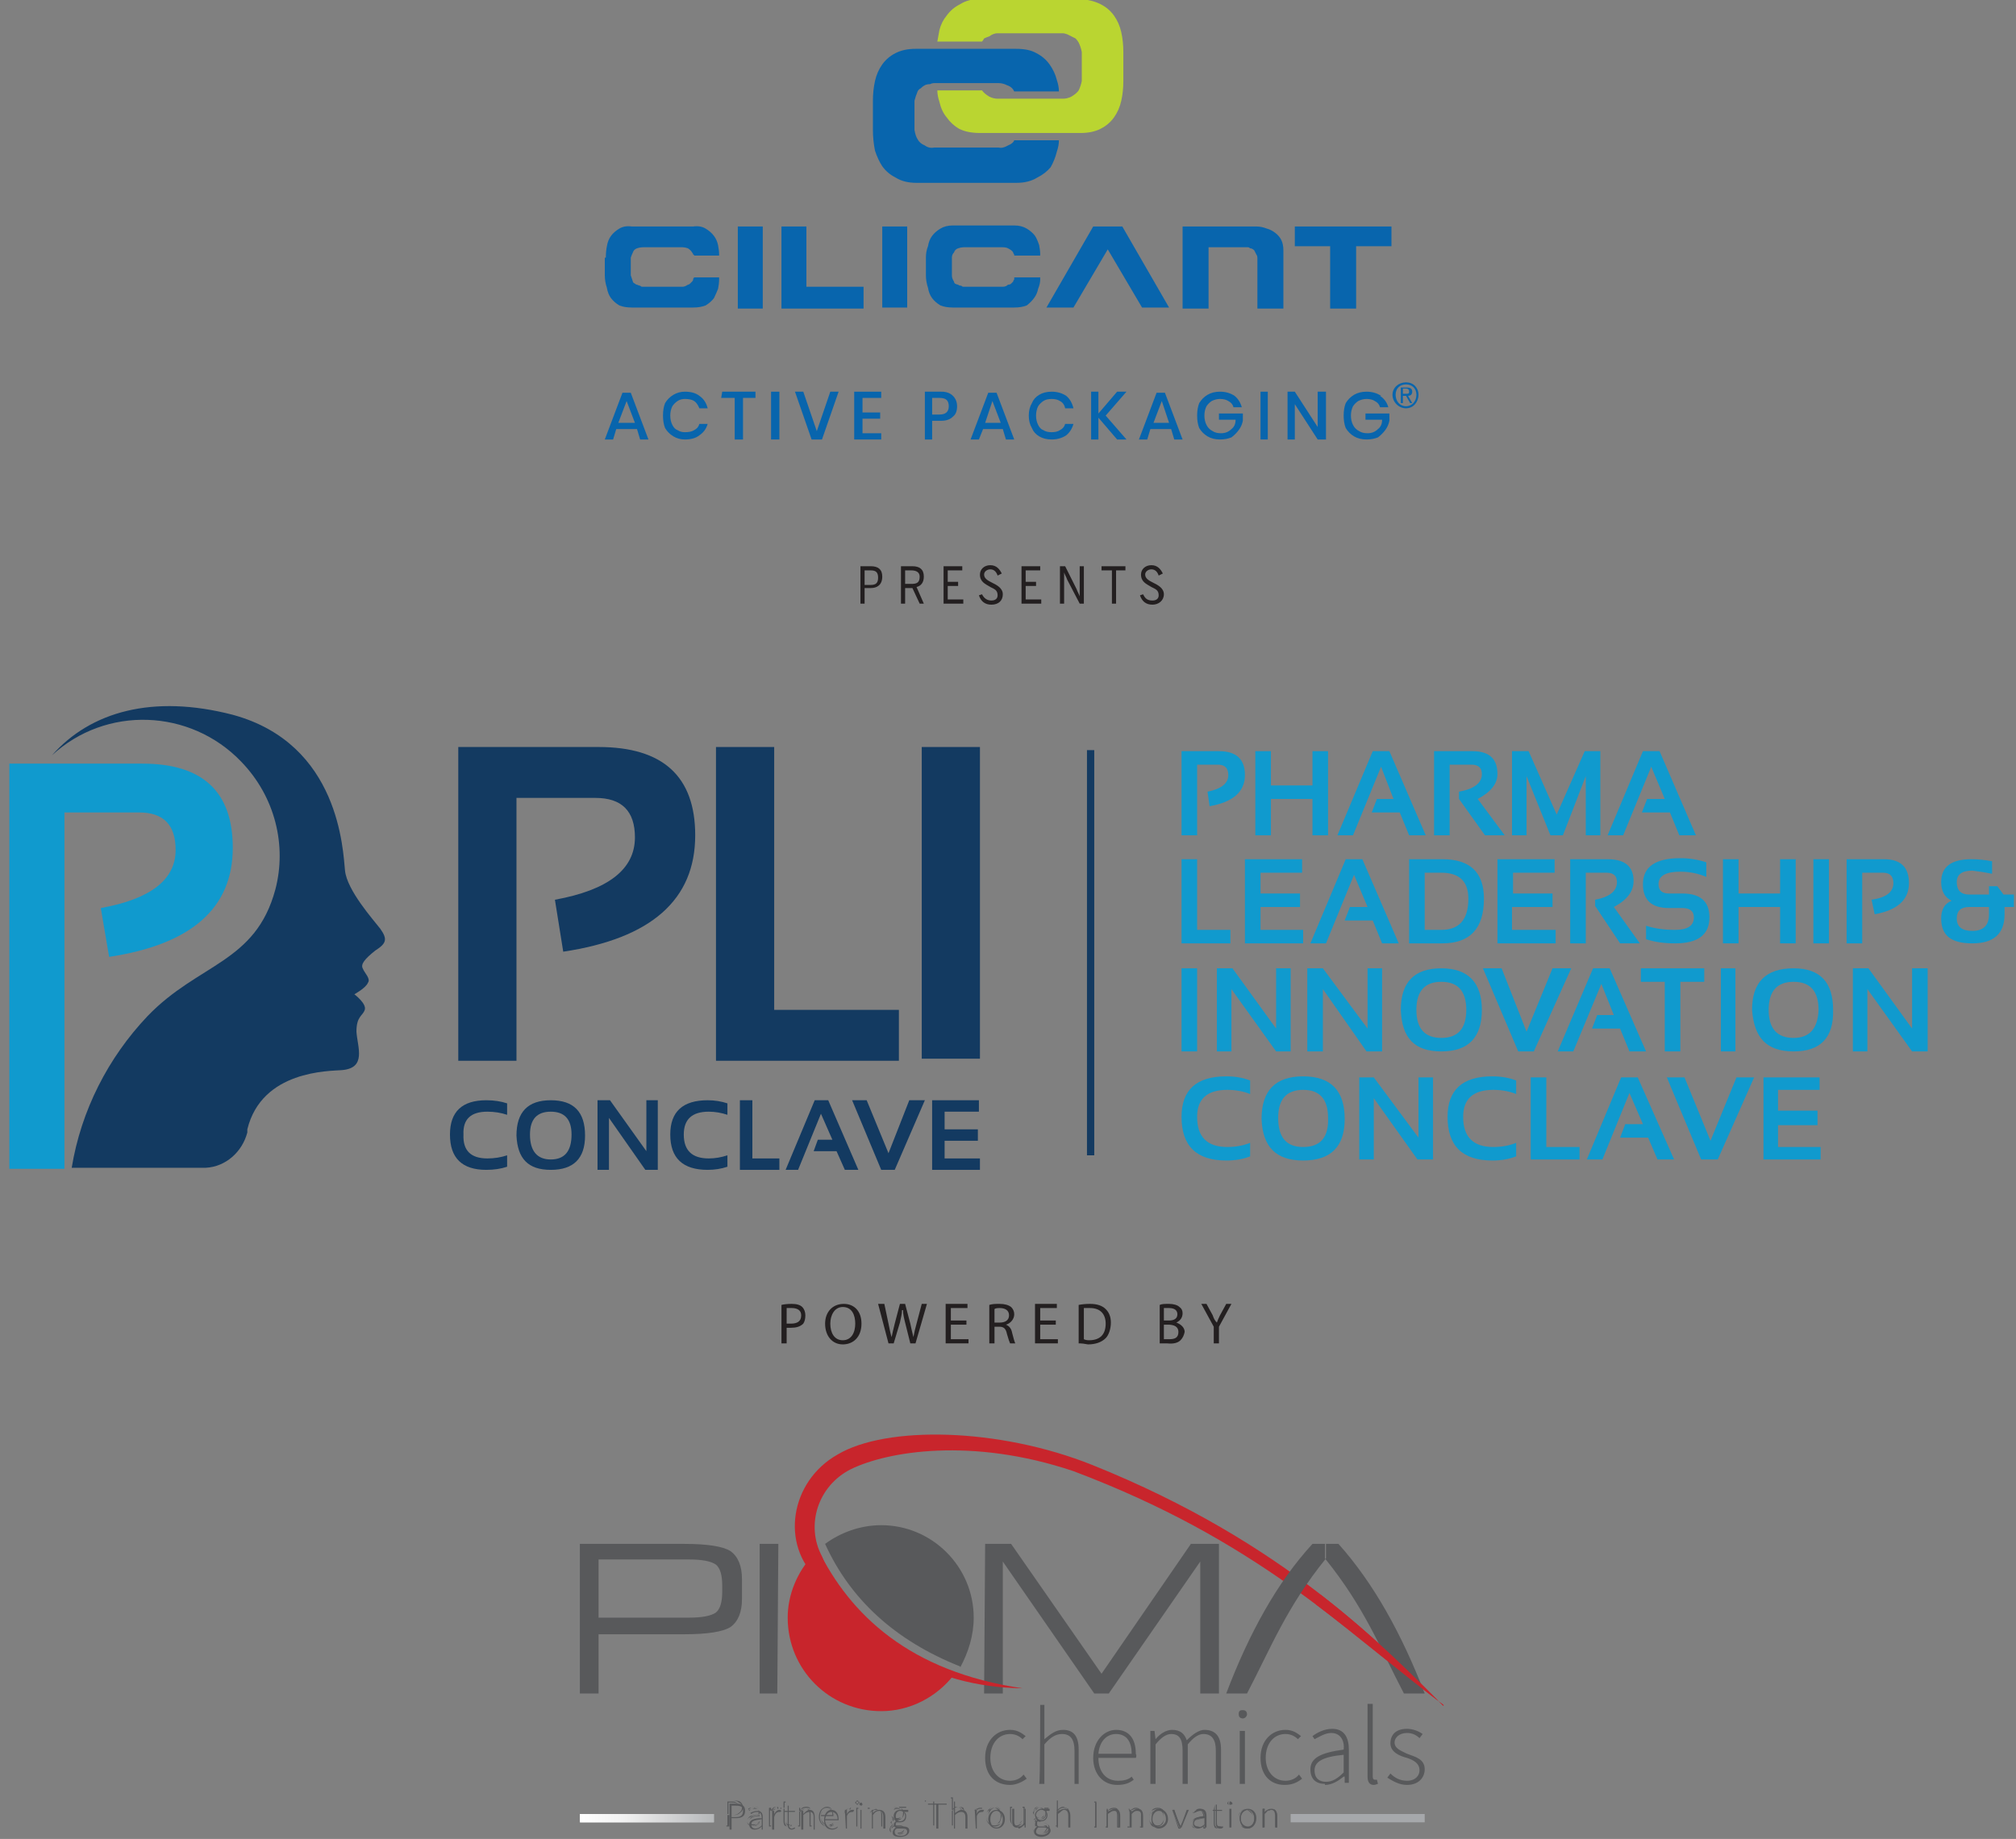 <svg version="1.2" xmlns="http://www.w3.org/2000/svg" viewBox="0 0 194 177" width="194" height="177">
	<rect x="0" y="0" width="194" height="177" fill="#808080" stroke="none"/>
	<title>Pharma Leadership &amp; Innovation Conclave  reverse logo (2)</title>
	<defs>
		<linearGradient id="g1" x2="1" gradientUnits="userSpaceOnUse" gradientTransform="matrix(12.89,0,0,.85,55.82,175.01)">
			<stop offset="0" stop-color="#ffffff"/>
			<stop offset=".32" stop-color="#f2f2f2"/>
			<stop offset="1" stop-color="#b5b7b9"/>
		</linearGradient>
		<clipPath clipPathUnits="userSpaceOnUse" id="cp1">
			<path d="m55.82 174.58h12.89v0.85h-12.89z"/>
		</clipPath>
		<linearGradient id="g2" x2="1" gradientUnits="userSpaceOnUse" gradientTransform="matrix(12.89,0,0,.85,55.82,175.01)">
			<stop offset="0" stop-color="#ffffff"/>
			<stop offset=".32" stop-color="#f2f2f2"/>
			<stop offset="1" stop-color="#b5b7b9"/>
		</linearGradient>
	</defs>
	<style>
		.s0 { fill: #109ace } 
		.s1 { fill: #133a61 } 
		.s2 { fill: #231f20 } 
		.s3 { fill: #0865ad } 
		.s4 { fill: #bad531 } 
		.s5 { fill: #58595b } 
		.s6 { fill: #c8252c } 
		.s7 { fill: url(#g1) } 
		.s8 { fill: url(#g2) } 
		.s9 { fill: #a6a8ab } 
	</style>
	<g>
		<g id="Layer_1">
			<g>
				<g>
					<path fill-rule="evenodd" class="s0" d="m120.8 80.4v-8.1h1.5v3.3h4v-3.3h1.5v8.1h-1.5v-3.5h-4v3.5h-1.5z"/>
					<path fill-rule="evenodd" class="s0" d="m130.2 80.4h-1.5l3.4-8.1h1.6l3.5 8.1h-1.6l-0.9-2.2h-2.7l0.5-1.3h1.6l-1.2-3.1-2.7 6.6z"/>
					<g>
						<path class="s0" d="m138 80.4v-8.1h3.7q2.4 0 2.4 2.2 0 1.4-1.9 2.4l2.6 3.5h-1.9l-2.5-3.5v-0.7q2.2-0.4 2.2-1.7 0-0.9-1-0.9h-2.1v6.8z"/>
						<path class="s0" d="m113.7 80.4v-8.1h3.6q2.5 0 2.5 2.3 0 2.4-3.4 3l-0.2-1.4q2-0.4 2-1.6 0-1-1-1h-2v6.8c0 0-1.5 0-1.5 0z"/>
						<path fill-rule="evenodd" class="s0" d="m145.5 80.4v-8.1h1.6l2.7 6.1 2.7-6.1h1.5v8.1h-1.4v-5.7l-2.2 5.7h-1.2l-2.3-5.7v5.7h-1.4z"/>
						<path fill-rule="evenodd" class="s0" d="m156.2 80.4h-1.5l3.4-8.1h1.6l3.5 8.1h-1.6l-0.9-2.2h-2.7l0.5-1.3h1.7l-1.3-3.1-2.7 6.6z"/>
						<path class="s0" d="m120.3 111.3q-1 0.4-2.3 0.4-4.3 0-4.3-4.2 0-3.9 4.3-3.9 1.3 0 2.3 0.4v1.3q-1-0.4-2.2-0.4-2.9 0-2.9 2.6 0 2.9 2.9 2.9 1.2 0 2.2-0.4c0 0 0 1.3 0 1.3z"/>
						<path class="s0" d="m121.4 107.7q0-4.1 4-4.1c2.7 0 4 1.4 4 4.1q0 4-4 4c-2.6 0-3.9-1.3-4-4zm4 2.7q2.5 0 2.4-2.8c0-1.8-0.8-2.7-2.4-2.7-1.6 0-2.4 0.9-2.4 2.7 0 1.9 0.8 2.8 2.4 2.8z"/>
						<path fill-rule="evenodd" class="s0" d="m130.8 111.6v-7.9h1.4l4.3 5.8v-5.8h1.4v7.9h-1.5l-4.2-5.9v5.9h-1.4z"/>
						<path class="s0" d="m145.9 111.3q-1 0.4-2.3 0.4-4.3 0-4.3-4.2 0-3.9 4.3-3.9 1.3 0 2.3 0.4v1.3q-1-0.4-2.2-0.4-2.9 0-2.9 2.6 0 2.9 2.9 2.9 1.2 0 2.2-0.4c0 0 0 1.3 0 1.3z"/>
						<path fill-rule="evenodd" class="s0" d="m148.8 103.7v6.7h3.2v1.2h-4.7v-7.9h1.5z"/>
						<path fill-rule="evenodd" class="s0" d="m154.2 111.6h-1.5l3.3-7.9h1.6l3.5 7.9h-1.6l-0.9-2.1h-2.7l0.5-1.3h1.7l-1.3-3-2.6 6.4z"/>
						<path fill-rule="evenodd" class="s0" d="m168.8 103.7l-3.5 7.9h-1.6l-3.3-7.9h1.7l2.5 6.1 2.5-6.1h1.7z"/>
						<path fill-rule="evenodd" class="s0" d="m175.1 103.7v1.2h-4v2h3.8v1.4h-3.8v2.1h4.1v1.2h-5.5v-7.9h5.4z"/>
						<path class="s0" d="m186.8 84.9q0-2.2 2.9-2.2 1 0 2 0.2v1.2q-1-0.2-1.9-0.3-1.5 0-1.5 1.1 0 1.2 1.2 1.2h1.9v-0.8h0.8l0.6 0.8h1v1.2h-0.9v0.7q0 2.8-3.1 2.8c-2.1 0-3-0.8-3-2.4q0-1.3 1-1.7-1-0.5-1-1.8m2.7 2.4q-1.2 0-1.2 1.1c0 0.8 0.5 1.2 1.5 1.2q1.6 0 1.6-1.6v-0.7h-1.9z"/>
						<path fill-rule="evenodd" class="s0" d="m115.2 82.7v6.8h3.2v1.3h-4.7v-8.1h1.5z"/>
						<path fill-rule="evenodd" class="s0" d="m125.3 82.7v1.3h-4v2h3.8v1.3h-3.8v2.2h4.1v1.3h-5.6v-8.1h5.5z"/>
						<path fill-rule="evenodd" class="s0" d="m127.6 90.8h-1.5l3.4-8.1h1.6l3.5 8.1h-1.6l-0.9-2.2h-2.7l0.5-1.3h1.7l-1.3-3.1-2.7 6.6z"/>
						<path class="s0" d="m135.6 90.8v-8.1h3.2q4 0 4 3.8 0 4.3-4 4.3zm3.1-1.3q2.6 0 2.6-3 0-2.5-2.6-2.5h-1.6v5.5z"/>
						<path fill-rule="evenodd" class="s0" d="m149.6 82.7v1.3h-4v2h3.8v1.3h-3.9v2.2h4.2v1.3h-5.6v-8.1h5.5z"/>
						<path class="s0" d="m151.1 90.8v-8.1h3.6q2.5 0 2.5 2.1 0 1.5-1.9 2.5l2.5 3.5h-1.9l-2.4-3.6v-0.6q2.1-0.4 2.1-1.7 0-0.9-1-0.9h-2v6.8h-1.6z"/>
						<path class="s0" d="m158.4 90.4v-1.3q1.2 0.4 2.8 0.4 1.8 0 1.8-1.2 0-0.9-1.1-0.9h-1.3q-2.5 0-2.5-2.3 0-2.5 3.6-2.5 1.3 0 2.5 0.4v1.4q-1.2-0.5-2.5-0.5-2.1 0-2.1 1.2 0 0.9 1 0.9h1.3q2.6 0 2.6 2.3 0 2.5-3.3 2.5-1.6 0-2.8-0.4z"/>
						<path fill-rule="evenodd" class="s0" d="m165.8 90.8v-8.1h1.5v3.3h4v-3.3h1.5v8.1h-1.5v-3.5h-4v3.5h-1.5z"/>
						<path fill-rule="evenodd" class="s0" d="m174.5 82.7h1.5v8.1h-1.5z"/>
						<path class="s0" d="m177.7 90.8v-8.1h3.6q2.4 0 2.4 2.3 0 2.4-3.3 3l-0.3-1.4q2.1-0.3 2.1-1.6 0-1-1-1h-2v6.8z"/>
						<path fill-rule="evenodd" class="s0" d="m117.1 101.2v-8h1.5l4.2 5.8v-5.8h1.4v8h-1.4l-4.3-6v6h-1.4z"/>
						<path fill-rule="evenodd" class="s0" d="m165.6 93.2h1.4v8h-1.4z"/>
						<path fill-rule="evenodd" class="s0" d="m113.7 93.2h1.5v8h-1.5z"/>
						<path fill-rule="evenodd" class="s0" d="m164 93.2v1.3h-2.3v6.7h-1.5v-6.7h-2.3v-1.3h6.1z"/>
						<path fill-rule="evenodd" class="s0" d="m151.4 101.2h-1.5l3.4-8h1.6l3.5 8h-1.6l-0.9-2.2h-2.7l0.5-1.3h1.6l-1.2-3-2.7 6.5z"/>
						<path fill-rule="evenodd" class="s0" d="m151.2 93.2l-3.6 8h-1.5l-3.4-8h1.8l2.4 6.1 2.5-6.1h1.8z"/>
						<path fill-rule="evenodd" class="s0" d="m125.8 101.2v-8h1.5l4.3 5.8v-5.8h1.4v8h-1.5l-4.2-6v6h-1.5z"/>
						<path class="s0" d="m134.8 97.2q0-4 3.9-4c2.6 0 3.9 1.4 3.9 4q0 4-3.9 4c-2.6 0-3.8-1.3-3.9-4zm3.9 2.7q2.4 0 2.4-2.7c0-1.8-0.8-2.7-2.4-2.7-1.6 0-2.4 0.9-2.4 2.7 0 1.8 0.8 2.7 2.4 2.7z"/>
						<path fill-rule="evenodd" class="s0" d="m178.3 101.2v-8h1.5l4.2 5.8v-5.8h1.5v8h-1.5l-4.3-6v6h-1.4z"/>
						<path class="s0" d="m168.6 97.2q0-4 4-4c2.6 0 3.8 1.4 3.8 4q0.1 4-3.8 4c-2.6 0-3.8-1.3-4-4zm4 2.7q2.3 0 2.4-2.7c0-1.8-0.8-2.7-2.4-2.7-1.6 0-2.4 0.9-2.4 2.7 0 1.8 0.8 2.7 2.4 2.7z"/>
					</g>
				</g>
				<path fill-rule="evenodd" class="s1" d="m26.5 85.6c-1.9 7.1-7.4 7.1-12.3 12.2-3.8 4-6.4 9.1-7.3 14.6h12.9c1.9-0.1 3.5-1.5 4-3.4q0-0.1 0-0.3c1.4-5.7 7.9-5.6 9.1-5.7 2.4-0.2 1.5-2.2 1.4-3.7 0-1.5 0.6-1.5 0.8-2.1 0.2-0.6-1-1.5-1-1.5 0 0 1.1-0.6 1.3-1.1 0.3-0.4-0.3-0.9-0.5-1.4-0.2-0.4 0.2-0.9 1.2-1.7 1.1-0.7 1.2-1.1 0.5-2.1-0.7-0.9-3.2-3.7-3.4-5.6-0.2-1.9-0.5-12.2-10.8-15-7.7-2-13.7-0.3-17.4 3.9 5.2-4.8 13.3-4.5 18.2 0.6 3.3 3.4 4.4 8.1 3.3 12.3z"/>
				<path class="s0" d="m0.9 112.4v-38.9h12.8q8.7 0 8.7 8.1 0 8.7-11.9 10.5l-0.8-4.7q7.2-1.3 7.2-5.6 0-3.6-3.5-3.6h-7.2v34.3h-5.3z"/>
				<path class="s1" d="m44.1 102.1v-30.2h13.5q9.3 0 9.3 8.5 0 9.3-12.7 11.2l-0.8-5q7.7-1.4 7.7-6 0-3.8-3.8-3.8h-7.6v25.3h-5.6z"/>
				<path fill-rule="evenodd" class="s1" d="m74.5 71.9v25.3h12v4.9h-17.6v-30.2h5.6z"/>
				<path fill-rule="evenodd" class="s1" d="m88.7 71.9h5.6v30h-5.6z"/>
				<path fill-rule="evenodd" class="s1" d="m104.6 72.2h0.7v39h-0.7z"/>
				<path class="s1" d="m48.8 112.3q-0.9 0.3-2 0.3-3.5 0-3.5-3.4 0-3.3 3.5-3.3 1.1 0 2 0.3v1.1q-0.9-0.3-1.9-0.3-2.4 0-2.3 2.2-0.1 2.3 2.3 2.3 1 0 1.9-0.3c0 0 0 1.1 0 1.1z"/>
				<path class="s1" d="m49.7 109.3q0-3.4 3.3-3.4c2.2 0 3.3 1.1 3.3 3.4q0 3.3-3.3 3.3c-2.2 0-3.2-1.1-3.3-3.3zm3.3 2.3q2 0 2-2.4c0-1.5-0.7-2.2-2-2.2-1.3 0-2 0.7-2 2.2 0 1.6 0.7 2.4 2 2.4z"/>
				<path fill-rule="evenodd" class="s1" d="m57.5 112.6v-6.7h1.2l3.5 4.9v-4.9h1.1v6.7h-1.2l-3.5-5v5h-1.1z"/>
				<path class="s1" d="m70 112.3q-0.9 0.3-1.9 0.3-3.6 0-3.6-3.4 0-3.3 3.6-3.3 1 0 1.9 0.3v1.1q-0.9-0.3-1.8-0.3-2.4 0-2.4 2.2 0 2.3 2.4 2.3 0.9 0 1.8-0.3c0 0 0 1.1 0 1.1z"/>
				<path fill-rule="evenodd" class="s1" d="m72.4 105.9v5.6h2.6v1.1h-3.8v-6.7h1.2z"/>
				<path fill-rule="evenodd" class="s1" d="m76.8 112.6h-1.2l2.8-6.7h1.3l2.9 6.7h-1.3l-0.8-1.8h-2.2l0.4-1.1h1.4l-1.1-2.5-2.2 5.4z"/>
				<path fill-rule="evenodd" class="s1" d="m89 105.9l-2.9 6.7h-1.3l-2.8-6.7h1.4l2.1 5.1 2-5.1h1.5z"/>
				<path fill-rule="evenodd" class="s1" d="m94.2 105.9v1.1h-3.3v1.7h3.2v1.1h-3.2v1.7h3.4v1.1h-4.6v-6.7h4.5z"/>
			</g>
			<g>
				<path class="s2" d="m82.8 54.5h1c0.7 0 1.1 0.3 1.1 1 0 0.8-0.5 1.1-1.1 1.1h-0.6v1.5h-0.4zm1 1.8c0.5 0 0.7-0.2 0.7-0.7 0-0.5-0.2-0.7-0.7-0.7h-0.6v1.4c0 0 0.6 0 0.6 0z"/>
				<path class="s2" d="m86.7 54.5h1.1c0.7 0 1.1 0.3 1.1 1 0 0.6-0.3 0.9-0.7 1l0.7 1.6h-0.4l-0.7-1.5h-0.7v1.5h-0.4c0 0 0-3.6 0-3.6zm1 1.7c0.5 0 0.8-0.1 0.8-0.7 0-0.4-0.3-0.6-0.8-0.6h-0.6v1.3z"/>
				<path class="s2" d="m90.8 54.5h1.8v0.4h-1.4v1.1h1v0.4h-1v1.3h1.5v0.4h-1.9v-3.6z"/>
				<path class="s2" d="m94.2 57.3l0.3-0.1c0.2 0.4 0.5 0.6 0.9 0.6 0.4 0 0.6-0.2 0.6-0.5 0-0.5-0.3-0.6-0.7-0.8-0.5-0.3-1-0.5-1-1.2 0-0.5 0.4-0.9 1-0.9 0.6 0 0.9 0.4 1.1 0.8l-0.4 0.2c-0.1-0.3-0.3-0.6-0.7-0.6-0.3 0-0.6 0.2-0.6 0.5 0 0.4 0.4 0.6 0.8 0.8 0.4 0.2 1 0.5 1 1.1 0 0.6-0.4 1-1.1 1-0.6 0-1-0.3-1.2-0.9z"/>
				<path class="s2" d="m98.3 54.5h1.8v0.4h-1.4v1.1h1v0.4h-1v1.3h1.5v0.4h-1.9v-3.6z"/>
				<path class="s2" d="m102 54.5h0.5l1.1 2.2c0.1 0.3 0.2 0.4 0.3 0.7v-2.9h0.4v3.6h-0.4l-1.2-2.3c-0.1-0.3-0.2-0.4-0.3-0.7v3h-0.4v-3.6z"/>
				<path class="s2" d="m107 54.9h-1v-0.4h2.3v0.4h-0.9v3.2h-0.4c0 0 0-3.2 0-3.2z"/>
				<path class="s2" d="m109.7 57.3l0.3-0.1c0.2 0.4 0.4 0.6 0.9 0.6 0.4 0 0.6-0.2 0.6-0.5 0-0.5-0.3-0.6-0.7-0.8-0.5-0.3-1-0.5-1-1.2 0-0.5 0.4-0.9 1-0.9 0.6 0 0.9 0.4 1.1 0.8l-0.4 0.2c-0.1-0.3-0.3-0.6-0.7-0.6-0.3 0-0.6 0.2-0.6 0.5 0 0.4 0.4 0.6 0.8 0.8 0.4 0.2 1 0.5 1 1.1 0 0.6-0.5 1-1.1 1-0.6 0-1-0.3-1.2-0.9z"/>
			</g>
			<g>
				<g>
					<path class="s3" d="m124.6 21.8h9.3v1.9h-3.4v6h-2.5v-6h-3.4zm-10.8 0h7.1q0.5 0 1 0.2 0.4 0.1 0.8 0.4 0.4 0.3 0.6 0.7 0.2 0.4 0.2 1v5.6h-2.5v-4.8c0-0.1 0-0.3-0.1-0.4q-0.1-0.2-0.2-0.4-0.2-0.2-0.4-0.2-0.1-0.1-0.2-0.1h-3.8v5.9h-2.5v-7.8zm-7.2 2.2l-3.3 5.6h-2.6l4.5-7.8h2.8l4.5 7.8h-2.6l-3.3-5.6zm-21.7-2.2h2.4v7.8h-2.4zm-9.7 0v7.9h7.9v-2.1h-5.5v-5.8zm-4.2 0h2.4v7.9h-2.4zm-12.7 3q0-0.6 0.1-1.1 0.1-0.6 0.4-1 0.3-0.4 0.8-0.7 0.5-0.3 1.2-0.2h5.9q0.7-0.1 1.2 0.2 0.5 0.3 0.8 0.7 0.3 0.4 0.4 0.9 0.1 0.5 0.1 0.9v0.1h-2.4q0-0.1-0.1-0.1 0-0.1-0.1-0.2-0.1-0.2-0.4-0.4-0.3-0.1-0.5-0.1h-3.8q-0.3 0-0.6 0.1-0.3 0.1-0.4 0.4-0.1 0.2-0.2 0.5v1.7q0.1 0.3 0.2 0.6 0 0.1 0.2 0.2 0.1 0.1 0.2 0.1 0.2 0.1 0.3 0.1 0.1 0.1 0.2 0.1h3.9q0.2 0 0.5-0.2 0.1 0 0.2-0.1 0.1-0.1 0.2-0.2 0.1-0.1 0.1-0.2 0-0.1 0.1-0.2h2.4v0.2q0 0.4-0.1 0.9-0.2 0.5-0.4 0.9-0.3 0.4-0.8 0.7-0.5 0.2-1.2 0.2h-5.9q-0.7 0-1.2-0.2-0.5-0.3-0.8-0.7-0.3-0.4-0.4-1-0.2-0.6-0.2-1.2v-1.7zm30.8 0q0-0.6 0.2-1.1 0.1-0.6 0.4-1 0.3-0.4 0.8-0.7 0.5-0.3 1.2-0.3h5.9q0.7 0 1.2 0.3 0.5 0.3 0.8 0.7 0.2 0.3 0.4 0.9 0.1 0.5 0.1 0.9v0.1h-2.5q0-0.1 0-0.1-0.1-0.1-0.1-0.2-0.1-0.2-0.5-0.4-0.2-0.1-0.5-0.1h-3.8q-0.2 0-0.5 0.1-0.3 0.1-0.4 0.4-0.2 0.2-0.2 0.5v1.7q0 0.3 0.2 0.6 0 0.1 0.1 0.2 0.2 0.1 0.3 0.1 0.1 0.1 0.3 0.1 0.1 0.1 0.2 0.1h3.8q0.3 0 0.5-0.2 0.2 0 0.3-0.1 0.1-0.1 0.2-0.2 0-0.1 0.1-0.2 0-0.1 0-0.2h2.5v0.2q0 0.4-0.2 0.9-0.1 0.5-0.4 0.9-0.3 0.4-0.7 0.7-0.5 0.2-1.2 0.2h-5.9q-0.7 0-1.2-0.2-0.5-0.3-0.8-0.7-0.3-0.4-0.4-1-0.2-0.6-0.2-1.2c0 0 0-1.7 0-1.7z"/>
					<path class="s3" d="m84 12.5q0 1 0.2 2 0.3 0.9 0.7 1.5 0.5 0.7 1.3 1.1 0.8 0.5 2 0.5h9.6q1.2 0 2-0.5 0.8-0.4 1.3-1 0.4-0.7 0.6-1.5 0.2-0.6 0.2-1.1h-4.3q-0.1 0.3-0.6 0.5-0.5 0.3-0.9 0.2h-6.2q-0.5 0.1-0.9-0.2-0.5-0.2-0.7-0.6-0.2-0.3-0.3-0.9v-2.8q0.1-0.4 0.3-0.9 0.1-0.2 0.3-0.3 0.2-0.2 0.4-0.3 0.2-0.1 0.5-0.1 0.2-0.1 0.4-0.1h6.2q0.4 0 0.8 0.2 0.3 0.1 0.5 0.3 0.1 0.1 0.2 0.3h4.3q0-0.5-0.2-1.1-0.2-0.8-0.7-1.5-0.5-0.7-1.3-1.1-0.7-0.4-1.9-0.4h-9.7q-1.1 0-1.9 0.4-0.8 0.4-1.3 1.1-0.5 0.7-0.7 1.6-0.2 0.9-0.2 1.9v2.8z"/>
					<path class="s4" d="m108.1 7.8q0 1-0.2 1.9-0.2 0.9-0.7 1.6-0.5 0.7-1.3 1.1-0.8 0.4-1.9 0.4h-9.7q-1.2 0-2-0.4-0.7-0.4-1.2-1.1-0.5-0.6-0.7-1.5-0.2-0.6-0.2-1.1h4.3q0.2 0.3 0.7 0.6 0.4 0.2 0.8 0.2h6.3q0.4 0 0.8-0.2 0.5-0.3 0.7-0.6 0.2-0.4 0.3-0.9v-2.8q-0.1-0.5-0.3-0.9-0.1-0.2-0.3-0.4-0.2-0.1-0.4-0.2-0.2-0.1-0.4-0.2-0.3-0.1-0.4-0.1h-6.3q-0.4 0-0.8 0.3-0.3 0.1-0.5 0.2-0.1 0.2-0.2 0.3h-4.3q0.1-0.5 0.2-1.1 0.2-0.8 0.7-1.4 0.5-0.7 1.3-1.1 0.8-0.5 1.9-0.5h9.7q1.1 0.1 1.9 0.5 0.8 0.4 1.3 1.1 0.5 0.7 0.7 1.6 0.2 0.9 0.2 1.9v2.8z"/>
					<path class="s3" d="m61.3 41.3h-2l-0.3 1h-0.8l1.7-4.5h0.8l1.7 4.5h-0.8c0 0-0.3-1-0.3-1zm-0.2-0.6l-0.8-2.1-0.8 2.1h1.6z"/>
					<path class="s3" d="m67.3 38.1q0.6 0.4 0.8 1.2h-0.8q-0.2-0.5-0.5-0.7-0.3-0.2-0.9-0.2-0.4 0-0.7 0.2-0.3 0.2-0.5 0.5-0.2 0.4-0.2 0.9 0 0.5 0.2 0.9 0.2 0.4 0.5 0.5 0.3 0.2 0.7 0.2 0.6 0 0.9-0.2 0.4-0.2 0.5-0.6h0.8q-0.2 0.7-0.8 1.1-0.5 0.4-1.4 0.4-0.6 0-1.1-0.3-0.5-0.3-0.8-0.8-0.2-0.5-0.2-1.2 0-0.7 0.2-1.2 0.3-0.5 0.8-0.8 0.5-0.3 1.1-0.3 0.9 0 1.4 0.4"/>
					<path fill-rule="evenodd" class="s3" d="m72.7 37.7v0.6h-1.2v4h-0.8v-4h-1.3l0.1-0.6h3.2z"/>
					<path fill-rule="evenodd" class="s3" d="m74.2 37.7h0.8v4.6h-0.8z"/>
					<path fill-rule="evenodd" class="s3" d="m77.3 37.7l1.3 3.8 1.3-3.8h0.8l-1.6 4.6h-1l-1.6-4.6h0.8z"/>
					<path fill-rule="evenodd" class="s3" d="m83 38.3v1.4h1.7v0.6h-1.7v1.4h1.8v0.6h-2.6v-4.6h2.6v0.6h-1.8z"/>
					<path class="s3" d="m89.7 40.5v1.8h-0.7v-4.6h1.6q0.7 0 1.1 0.4 0.4 0.4 0.4 1 0 0.7-0.4 1-0.4 0.4-1.1 0.4zm1.6-1.4q0-0.4-0.2-0.6-0.2-0.2-0.7-0.2h-0.7v1.6h0.7q0.9 0 0.9-0.8z"/>
					<path class="s3" d="m96.5 41.3h-1.9l-0.4 1h-0.8l1.7-4.5h0.8l1.7 4.5h-0.8c0 0-0.3-1-0.3-1zm-0.2-0.6l-0.8-2.1-0.7 2.1z"/>
					<path class="s3" d="m102.6 38.1q0.5 0.4 0.7 1.2h-0.8q-0.1-0.5-0.5-0.7-0.3-0.2-0.8-0.2-0.5 0-0.8 0.2-0.3 0.2-0.5 0.5-0.2 0.4-0.2 0.9 0 0.5 0.2 0.9 0.2 0.4 0.5 0.5 0.3 0.2 0.8 0.2 0.5 0 0.8-0.2 0.4-0.2 0.5-0.6h0.8q-0.2 0.7-0.7 1.1-0.6 0.4-1.4 0.4-0.7 0-1.2-0.3-0.5-0.3-0.7-0.8-0.3-0.5-0.3-1.2 0-0.7 0.3-1.2 0.2-0.5 0.7-0.8 0.5-0.3 1.2-0.3 0.8 0 1.4 0.4"/>
					<path fill-rule="evenodd" class="s3" d="m106.4 40l2 2.3h-0.9l-1.8-2.1v2.1h-0.7v-4.6h0.7v2.1l1.8-2.1h0.9l-2 2.3z"/>
					<path class="s3" d="m112.7 41.3h-2l-0.3 1h-0.8l1.7-4.5h0.8l1.7 4.5h-0.8zm-0.2-0.6l-0.7-2.1-0.8 2.1z"/>
					<path class="s3" d="m118.8 38.1q0.5 0.4 0.7 1.1h-0.8q-0.1-0.4-0.5-0.6-0.3-0.2-0.8-0.2-0.4 0-0.8 0.2-0.3 0.2-0.5 0.5-0.2 0.4-0.2 0.9 0 0.5 0.2 0.9 0.2 0.4 0.6 0.6 0.3 0.2 0.8 0.2 0.6 0 1-0.4 0.4-0.3 0.4-0.9h-1.6v-0.6h2.3v0.7q-0.1 0.5-0.4 0.9-0.3 0.4-0.7 0.7-0.5 0.2-1.1 0.2-0.7 0-1.2-0.3-0.5-0.3-0.8-0.8-0.2-0.5-0.2-1.2 0-0.7 0.2-1.2 0.3-0.5 0.8-0.8 0.5-0.3 1.2-0.3 0.8 0 1.4 0.4"/>
					<path fill-rule="evenodd" class="s3" d="m121.3 37.7h0.7v4.6h-0.7z"/>
					<path fill-rule="evenodd" class="s3" d="m127.6 42.3h-0.8l-2.2-3.4v3.4h-0.7v-4.6h0.7l2.2 3.4v-3.4h0.8v4.6z"/>
					<path class="s3" d="m132.8 38.1q0.6 0.4 0.8 1.1h-0.8q-0.1-0.4-0.5-0.6-0.3-0.2-0.8-0.2-0.4 0-0.8 0.2-0.3 0.2-0.5 0.5-0.2 0.4-0.2 0.9 0 0.5 0.2 0.9 0.2 0.4 0.6 0.6 0.3 0.2 0.8 0.2 0.6 0 1-0.4 0.4-0.3 0.4-0.9h-1.6v-0.6h2.3v0.7q-0.1 0.5-0.4 0.9-0.3 0.4-0.7 0.7-0.5 0.2-1.1 0.2-0.7 0-1.2-0.3-0.5-0.3-0.8-0.8-0.2-0.5-0.2-1.2 0-0.7 0.2-1.2 0.3-0.5 0.8-0.8 0.5-0.3 1.2-0.3 0.8 0 1.4 0.4"/>
				</g>
				<path class="s3" d="m135.3 36.8c0.7 0 1.2 0.5 1.2 1.2 0 0.7-0.5 1.3-1.2 1.3-0.7 0-1.3-0.6-1.3-1.3 0-0.7 0.6-1.2 1.3-1.2zm0 2.3c0.6 0 1-0.5 1-1.1 0-0.6-0.4-1-1-1-0.6 0-1 0.4-1 1 0 0.6 0.4 1.1 1 1.1zm-0.5-1.8h0.6q0.5 0 0.5 0.4c0 0.3-0.2 0.4-0.4 0.4l0.4 0.7h-0.2l-0.4-0.7h-0.3v0.7h-0.2zm0.2 0.6h0.3c0.2 0 0.3 0 0.3-0.2 0-0.2-0.1-0.3-0.3-0.3h-0.3z"/>
			</g>
			<path fill-rule="evenodd" class="s5" d="m96.5 163h-1.8l0.1-14.4h2.5l8.7 12.5 8.6-12.5h2.7v14.4h-1.8v-12.7l-8.8 12.7h-1.4l-8.8-12.7v12.7z"/>
			<path fill-rule="evenodd" class="s5" d="m73.1 148.6h1.8l-0.1 14.4h-1.7z"/>
			<path class="s5" d="m57.6 163h-1.8v-14.4h10q3.4 0 4.5 0.7 1.1 0.8 1.1 2.7v1.9q0 1.9-1.1 2.7-1.1 0.7-4.5 0.7h-8.2v5.7zm0-7.3h8.7q1.9 0 2.6-0.5 0.6-0.5 0.6-2v-0.6q0-1.5-0.6-2-0.7-0.5-2.6-0.5h-8.7z"/>
			<path fill-rule="evenodd" class="s6" d="m77.8 150.6q0.5-0.8 0.9-1.5c3.1 6.3 8.8 11.8 19.7 13.4-8.8-0.1-15.9-4.5-20.6-11.9"/>
			<path fill-rule="evenodd" class="s6" d="m138.9 164.2c-5.7-5.6-15.1-15.7-33.8-23.2-9-3.6-19.8-3.8-24.5-1-4.6 2.6-5.5 8.7-1.9 12 1.4 1.3 2.6 2.9 3.6 2.7-1.6-1.4-2.5-3.2-3.2-4.9-1.6-3-0.4-6.8 2.8-8.4 3.5-1.7 11.6-3.1 21.4 0.2 17.5 6.6 25.8 15 35.6 22.5 0.1 0.1-0.1 0 0 0.1"/>
			<path class="s5" d="m135.4 171.8c1.1 0 1.7-0.7 1.7-1.5 0-1-0.9-1.2-1.7-1.5-0.6-0.3-1.2-0.5-1.2-1.1 0-0.4 0.4-0.9 1.2-0.9 0.5 0 0.9 0.2 1.2 0.5l0.3-0.4c-0.4-0.3-1-0.5-1.5-0.5-1.1 0-1.6 0.6-1.6 1.4 0 0.8 0.8 1.2 1.6 1.4 0.6 0.2 1.2 0.5 1.2 1.2 0 0.5-0.4 1-1.2 1-0.7 0-1.2-0.3-1.6-0.7l-0.3 0.4c0.5 0.3 1.1 0.7 1.9 0.7m-3.2 0c0.2 0 0.3-0.1 0.4-0.1l-0.1-0.4c-0.1 0-0.2 0-0.2 0q-0.2 0-0.2-0.3v-7h-0.5v7q0 0.8 0.6 0.8zm-4.7 0c0.7 0 1.3-0.4 1.8-0.8h0.1v0.6h0.4v-3.2c0-1.1-0.4-2-1.6-2-0.8 0-1.5 0.4-1.9 0.7l0.2 0.3c0.4-0.2 1-0.6 1.6-0.6 1 0 1.3 0.9 1.2 1.6-2.2 0.3-3.2 0.8-3.2 1.9 0 1 0.6 1.4 1.4 1.4zm0.1-0.3c-0.6 0-1.1-0.3-1.1-1.1 0-0.8 0.7-1.3 2.8-1.5v1.7c-0.6 0.6-1.1 0.9-1.7 0.9zm-4 0.3c0.7 0 1.2-0.2 1.7-0.6l-0.3-0.4c-0.3 0.4-0.8 0.6-1.3 0.6-1.1 0-1.9-0.9-1.9-2.2 0-1.4 0.8-2.3 1.9-2.3 0.5 0 0.9 0.2 1.2 0.5l0.3-0.3c-0.4-0.3-0.8-0.6-1.5-0.6-1.3 0-2.4 1-2.4 2.7 0 1.7 1 2.6 2.3 2.6zm-4-6.4c0.2 0 0.4-0.2 0.4-0.4 0-0.3-0.2-0.4-0.4-0.4-0.3 0-0.4 0.1-0.4 0.4 0 0.2 0.1 0.4 0.4 0.4zm-0.3 6.3h0.5v-5.1h-0.5zm-8.6 0h0.5v-3.8q0.8-1 1.5-1c0.8 0 1.1 0.5 1.1 1.6v3.2h0.5v-3.8q0.8-1 1.5-1c0.8 0 1.2 0.5 1.2 1.6v3.2h0.5v-3.3q0-1.9-1.6-1.9c-0.5 0-1.1 0.4-1.7 1-0.2-0.6-0.6-1-1.4-1-0.6 0-1.2 0.4-1.6 0.9l-0.1-0.8h-0.4v5.1zm-3.2 0.1c0.8 0 1.2-0.2 1.6-0.5l-0.2-0.3c-0.3 0.3-0.8 0.4-1.3 0.4-1.2 0-1.9-0.9-1.9-2.2h3.6q0.1-0.2 0-0.4c0-1.5-0.7-2.3-1.9-2.3-1.1 0-2.2 1-2.2 2.7 0 1.6 1 2.6 2.3 2.6zm-1.8-3c0.1-1.2 0.8-1.9 1.7-1.9 0.9 0 1.5 0.6 1.5 1.9zm-5.7 2.9h0.5v-3.8c0.6-0.7 1.1-1 1.7-1 0.8 0 1.2 0.5 1.2 1.6v3.2h0.4v-3.3c0-1.3-0.5-1.9-1.5-1.9-0.7 0-1.2 0.4-1.8 0.9v-3.3h-0.4c0 0 0 7.6-0.1 7.6zm-2.8 0.1c0.6 0 1.2-0.3 1.6-0.6l-0.3-0.4c-0.3 0.4-0.8 0.6-1.3 0.6-1.1 0-1.9-0.9-1.9-2.2 0-1.4 0.8-2.3 1.9-2.3 0.5 0 0.9 0.2 1.2 0.5l0.3-0.3c-0.4-0.3-0.8-0.6-1.5-0.6-1.3 0-2.4 1-2.4 2.7 0 1.7 1 2.6 2.4 2.6z"/>
			<path class="s5" d="m121.6 175.9h0.1v-1.3c0.2-0.3 0.4-0.4 0.6-0.4 0.3 0 0.4 0.2 0.4 0.6v1.1h0.2v-1.1q0-0.7-0.6-0.7c-0.2 0-0.4 0.1-0.6 0.3v-0.3h-0.2v1.8zm-1.5 0.1c0.4 0 0.8-0.4 0.8-1 0-0.6-0.4-0.9-0.8-0.9-0.5 0-0.8 0.3-0.8 0.9 0 0.6 0.3 1 0.8 1zm0-0.2c-0.4 0-0.7-0.3-0.7-0.8 0-0.4 0.3-0.8 0.7-0.8 0.3 0 0.6 0.4 0.6 0.8 0 0.5-0.3 0.8-0.6 0.8zm-1.7-2.1c0.1 0 0.2 0 0.2-0.1 0-0.1-0.1-0.2-0.2-0.2q-0.1 0-0.1 0.2c0 0.1 0 0.1 0.1 0.1zm-0.1 2.2h0.2v-1.8h-0.2zm-0.9 0.1c0.1 0 0.2 0 0.3-0.1v-0.1q-0.1 0-0.3 0c-0.2 0-0.3-0.1-0.3-0.3v-1.2h0.5v-0.1h-0.5v-0.5h-0.1v0.5h-0.3v0.1h0.3v1.2c0 0.3 0.1 0.5 0.4 0.5zm-2.1 0c0.2 0 0.4-0.1 0.6-0.3v0.2h0.2v-1.1c0-0.4-0.1-0.7-0.6-0.7-0.3 0-0.5 0.2-0.6 0.3v0.1c0.2-0.1 0.4-0.2 0.6-0.2 0.3 0 0.4 0.3 0.4 0.5-0.8 0.1-1.1 0.3-1.1 0.7 0 0.3 0.2 0.5 0.5 0.5zm0-0.2c-0.2 0-0.4-0.1-0.4-0.3 0-0.3 0.3-0.5 1-0.5v0.6c-0.2 0.2-0.4 0.3-0.6 0.2zm-1.8 0.1h0.2l0.7-1.7h-0.2l-0.4 1.1q-0.1 0.2-0.2 0.5-0.1-0.3-0.2-0.5l-0.4-1.1h-0.2l0.7 1.7zm-2 0.1c0.5 0 0.9-0.4 0.9-0.9 0-0.6-0.4-1-0.9-1-0.4 0-0.7 0.4-0.7 1 0 0.5 0.3 0.9 0.7 0.9zm0-0.2c-0.3 0-0.6-0.3-0.6-0.7 0-0.5 0.3-0.8 0.6-0.8 0.4 0 0.7 0.3 0.7 0.8 0 0.4-0.3 0.7-0.7 0.7zm-2.8 0.1h0.2v-1.3c0.2-0.2 0.3-0.3 0.5-0.3q0.5 0 0.4 0.5v1.1h0.2v-1.1q0-0.7-0.5-0.7c-0.3 0-0.5 0.2-0.6 0.3l-0.1-0.2h-0.1c0 0 0 1.7 0 1.7zm-2.2 0h0.1v-1.3c0.3-0.2 0.4-0.3 0.6-0.3 0.3 0 0.4 0.2 0.4 0.5v1.1h0.2v-1.1q0-0.7-0.5-0.7c-0.3 0-0.5 0.2-0.7 0.3v-0.2h-0.1c0 0 0 1.7 0 1.7zm-1.1 0h0.1v-2.4h-0.1zm-3.7 0h0.1v-1.3c0.3-0.2 0.4-0.4 0.6-0.4q0.4 0 0.4 0.6v1.1h0.2v-1.1q0-0.7-0.5-0.7c-0.3 0-0.5 0.1-0.7 0.3v-1.1h-0.1c0 0 0 2.6 0 2.6zm-1.5 0.9c0.5 0 0.9-0.3 0.9-0.6q0-0.4-0.6-0.4h-0.4c-0.3 0-0.3-0.1-0.3-0.3 0-0.1 0-0.2 0.1-0.2q0.1 0.1 0.3 0c0.3 0 0.6-0.2 0.6-0.6 0-0.2-0.1-0.3-0.2-0.4h0.4v-0.2h-0.6q-0.1 0-0.2 0c-0.3 0-0.6 0.3-0.6 0.6 0 0.2 0.1 0.4 0.2 0.5-0.1 0.1-0.2 0.2-0.2 0.4q0 0.2 0.2 0.2-0.3 0.2-0.3 0.5c0 0.3 0.3 0.5 0.7 0.5zm0-1.6c-0.2 0-0.5-0.2-0.5-0.5 0-0.3 0.3-0.5 0.5-0.5 0.3 0 0.5 0.2 0.5 0.5 0 0.3-0.2 0.5-0.5 0.5zm0.1 1.4c-0.4 0-0.6-0.1-0.6-0.3q0-0.2 0.2-0.4 0.1 0 0.2 0h0.4q0.4 0 0.4 0.3c0 0.2-0.3 0.4-0.6 0.4zm-2.3-0.6c0.2 0 0.4-0.2 0.6-0.4v0.3h0.1v-1.8h-0.1v1.3c-0.2 0.3-0.4 0.4-0.6 0.4q-0.4 0-0.4-0.5v-1.2h-0.2v1.2q0 0.7 0.6 0.6zm-2.1 0c0.4 0 0.8-0.3 0.8-0.9 0-0.6-0.4-0.9-0.8-0.9-0.4 0-0.8 0.3-0.8 0.9 0 0.6 0.4 0.9 0.8 0.9zm0-0.1c-0.4 0-0.6-0.3-0.6-0.8 0-0.4 0.2-0.8 0.6-0.8 0.3 0 0.6 0.4 0.6 0.8 0 0.5-0.3 0.8-0.6 0.8zm-2 0.1h0.1v-1.2c0.1-0.3 0.3-0.4 0.5-0.4 0.1 0 0.1 0 0.1 0l0.1-0.2q-0.1 0-0.2 0c-0.2 0-0.4 0.1-0.5 0.4v-0.4h-0.2zm-2.1 0h0.1v-1.3c0.2-0.2 0.4-0.3 0.6-0.3 0.3 0 0.4 0.2 0.4 0.5v1.1h0.2v-1.1q0-0.7-0.6-0.7c-0.2 0-0.4 0.2-0.6 0.3v-1.1h-0.1zm-1.7 0h0.2v-2.3h0.8v-0.1h-1.8v0.1h0.8c0 0 0 2.3 0 2.3zm-3.5 0.8c0.5 0 0.9-0.2 0.9-0.6q0-0.4-0.6-0.4h-0.4c-0.3 0-0.3-0.1-0.3-0.2 0-0.1 0-0.2 0.1-0.2q0.2 0 0.3 0c0.4 0 0.6-0.2 0.6-0.6q0-0.3-0.2-0.4h0.4v-0.2h-0.6q0 0-0.2 0c-0.3 0-0.6 0.2-0.6 0.6 0 0.2 0.1 0.4 0.2 0.5-0.1 0.1-0.2 0.2-0.2 0.3q0 0.2 0.2 0.3-0.3 0.2-0.3 0.5c0 0.3 0.3 0.4 0.7 0.4zm0-1.5c-0.2 0-0.4-0.2-0.4-0.5 0-0.3 0.2-0.5 0.4-0.5 0.3 0 0.5 0.2 0.5 0.5 0 0.3-0.2 0.5-0.5 0.5zm0.1 1.4c-0.4 0-0.6-0.1-0.6-0.4q0-0.2 0.2-0.3 0.2 0 0.2 0h0.4q0.4 0 0.4 0.3c0 0.2-0.2 0.4-0.6 0.4zm-2.8-0.7h0.1v-1.3c0.2-0.3 0.4-0.4 0.6-0.4q0.4 0 0.4 0.6v1.1h0.2v-1.1q0-0.7-0.6-0.7c-0.2 0-0.4 0.1-0.6 0.3v-0.3h-0.1c0 0 0 1.8 0 1.8zm-1-2.2c0 0 0.1-0.1 0.1-0.1 0-0.1-0.1-0.2-0.1-0.2q-0.2 0-0.2 0.2c0 0 0.1 0.1 0.2 0.1zm-0.1 2.2h0.1v-1.8h-0.1zm-1.4 0h0.1v-1.2c0.1-0.3 0.3-0.4 0.5-0.4 0.1 0 0.1 0 0.1 0l0.1-0.2q-0.1 0-0.2 0c-0.2 0-0.4 0.2-0.5 0.4v-0.4h-0.2zm-1.3 0.1c0.2 0 0.4-0.1 0.5-0.2v-0.1q-0.2 0.2-0.5 0.2c-0.4 0-0.7-0.4-0.7-0.8h1.3c0 0 0-0.1 0-0.1 0-0.6-0.3-0.9-0.7-0.9-0.4 0-0.7 0.4-0.7 1 0 0.6 0.3 0.9 0.8 0.9zm-0.7-1c0.1-0.5 0.3-0.7 0.6-0.7 0.3 0 0.6 0.2 0.6 0.7zm-2.3 1h0.2v-1.4c0.2-0.2 0.4-0.3 0.6-0.3 0.3 0 0.4 0.2 0.4 0.5v1.2h0.1v-1.2q0-0.7-0.5-0.7c-0.2 0-0.4 0.2-0.6 0.4v-0.3h-0.2c0 0 0 1.8 0 1.8zm-0.9 0q0.1 0 0.3-0.1v-0.1c-0.1 0-0.2 0.1-0.3 0.1-0.2 0-0.3-0.2-0.3-0.4v-1.2h0.6v-0.1h-0.6v-0.5h-0.1v0.5h-0.3v0.1h0.3v1.2c0 0.3 0.1 0.5 0.4 0.5zm-1.9 0h0.2v-1.2c0.1-0.4 0.3-0.5 0.5-0.5 0 0 0.1 0 0.1 0l0.1-0.1q-0.1-0.1-0.2-0.1c-0.2 0-0.4 0.2-0.5 0.4v-0.3h-0.2v1.8zm-1.7 0c0.3 0 0.5-0.1 0.7-0.3v0.3h0.1v-1.2c0-0.3-0.1-0.6-0.5-0.6-0.3 0-0.5 0.1-0.7 0.2l0.1 0.1c0.1-0.1 0.3-0.2 0.6-0.2 0.3 0 0.4 0.3 0.4 0.6-0.8 0-1.2 0.2-1.2 0.6 0 0.4 0.3 0.5 0.5 0.5zm0.1-0.1c-0.2 0-0.4-0.1-0.4-0.4 0-0.3 0.2-0.4 1-0.5v0.6q-0.3 0.3-0.6 0.3zm-2.5 0.1h0.2v-1.1h0.4c0.6 0 0.9-0.2 0.9-0.7 0-0.5-0.3-0.7-0.9-0.7h-0.6v2.5zm0.2-1.2v-1.1h0.4c0.5 0 0.7 0.1 0.7 0.5 0 0.4-0.2 0.6-0.7 0.6 0 0-0.4 0-0.4 0z"/>
			<path class="s5" d="m121.7 175.9h-0.2v-1.8h0.2v0.3q0.1-0.1 0.3-0.2 0.1-0.1 0.3-0.1 0.3 0 0.4 0.1 0.2 0.2 0.2 0.6v1.1h-0.2v-1.1q0-0.3-0.1-0.4-0.1-0.2-0.3-0.2-0.2 0.1-0.3 0.1-0.1 0.1-0.3 0.3v1.3q0 0 0 0zm-0.1 0h0.1v-1.3q0.1-0.2 0.3-0.3 0.1-0.1 0.3-0.1 0.2 0 0.3 0.2 0.1 0.1 0.1 0.4v1.1h0.1v-1.1q0-0.4-0.1-0.5-0.1-0.2-0.4-0.2-0.2 0-0.3 0.1-0.1 0.1-0.3 0.2v-0.2h-0.1v1.7zm-1-0.2q-0.3 0.3-0.6 0.3-0.4 0-0.6-0.3-0.2-0.2-0.2-0.7c0-0.2 0-0.5 0.2-0.6q0.2-0.3 0.6-0.3 0.3 0 0.6 0.3 0.2 0.2 0.2 0.6 0 0.5-0.2 0.7zm-0.6 0.2q0.3 0 0.5-0.2 0.2-0.2 0.2-0.7 0-0.4-0.2-0.6c-0.1-0.2-0.3-0.3-0.5-0.3-0.3 0-0.5 0.1-0.6 0.3q-0.2 0.2-0.2 0.6 0 0.5 0.2 0.7 0.2 0.2 0.6 0.2zm0-0.1q-0.3 0-0.5-0.2-0.2-0.2-0.2-0.6 0-0.3 0.2-0.6c0.1-0.1 0.3-0.2 0.5-0.2q0.2 0 0.4 0.2 0.2 0.3 0.2 0.6 0 0.4-0.2 0.6-0.2 0.2-0.4 0.2zm-0.5-0.2q0.2 0.2 0.5 0.2 0.2 0 0.4-0.2 0.2-0.2 0.2-0.6 0-0.3-0.2-0.5-0.2-0.2-0.4-0.3-0.3 0.1-0.5 0.3-0.1 0.2-0.1 0.5 0 0.4 0.1 0.6zm-1.1-1.9c0 0 0 0-0.1 0q-0.1 0-0.1 0-0.1-0.1-0.1-0.1 0-0.1 0.1-0.2 0 0 0.1 0 0.1 0 0.1 0 0.1 0.1 0.1 0.2 0 0-0.1 0.1zm-0.1 0c0 0 0.1 0 0.1-0.1q0 0 0 0 0-0.1 0-0.1 0-0.1-0.1-0.1-0.1 0-0.1 0.1 0 0 0 0.1 0 0 0 0 0 0.1 0.1 0.1zm0.1 2.2h-0.2v-1.8h0.2v1.8zm-0.2 0h0.2v-1.8h-0.2zm-0.8 0.1c0 0-0.1 0-0.1 0q-0.3 0-0.4-0.1-0.1-0.2-0.1-0.4v-1.2h-0.2v-0.1h0.2l0.1-0.5h0.1v0.5h0.5v0.1h-0.5v1.2q0 0.1 0.1 0.2 0 0.1 0.2 0.1 0.1 0 0.1 0 0.1 0 0.1 0l0.1 0.1q-0.1 0.1-0.2 0.1zm-0.1 0c0 0 0.1 0 0.1 0q0.1-0.1 0.2-0.1l-0.1-0.1c0 0 0 0-0.1 0.1q0 0-0.1 0-0.2 0-0.2-0.1-0.1-0.1-0.1-0.3v-1.2h0.5v-0.1h-0.5v-0.5h-0.1v0.5h-0.3v0.1h0.3v1.2q0 0.2 0.1 0.3 0.1 0.2 0.3 0.2zm-1.8-0.1q-0.1 0.1-0.3 0.1-0.2 0-0.4-0.1-0.1-0.1-0.1-0.4 0-0.3 0.3-0.5 0.2-0.1 0.8-0.2 0-0.2-0.1-0.3 0-0.2-0.3-0.2-0.2 0-0.3 0.1-0.2 0-0.2 0.1h-0.1v-0.1q0.1-0.1 0.3-0.2 0.1-0.1 0.3-0.1 0.3 0 0.5 0.2 0.1 0.2 0.1 0.5v1.2h-0.2v-0.2q-0.1 0.1-0.3 0.1zm-0.3 0.1q0.2 0 0.3-0.1 0.2-0.1 0.3-0.2l0.1 0.2h0.1v-1.1q0-0.3-0.2-0.5-0.1-0.1-0.4-0.1-0.1 0-0.3 0-0.2 0.1-0.3 0.2l0.1 0.1q0.1-0.1 0.2-0.2 0.1 0 0.3 0 0.3 0 0.4 0.2 0.1 0.1 0.1 0.4-0.6 0-0.9 0.2-0.3 0.1-0.3 0.4 0 0.3 0.2 0.4 0.1 0.1 0.3 0.1zm0.1-0.1q-0.2 0-0.3-0.1-0.1-0.1-0.1-0.3 0-0.2 0.2-0.3 0.2-0.2 0.8-0.2v0.6q-0.2 0.1-0.3 0.2-0.2 0.1-0.3 0.1zm-0.3-0.1q0.1 0.1 0.3 0.1 0.1 0 0.3-0.1 0.1-0.1 0.3-0.2v-0.6q-0.6 0.1-0.8 0.2-0.2 0.1-0.2 0.3 0 0.2 0.1 0.3zm-1.4 0.2h-0.2q-0.3-0.9-0.6-1.8h0.2c0.1 0.3 0.2 0.8 0.4 1.1q0 0.2 0.1 0.3 0 0.1 0 0.2l0.1-0.2 0.1-0.3 0.4-1.1h0.2q-0.3 0.9-0.7 1.8zm-0.2-0.1h0.2l0.7-1.7h-0.2l-0.4 1.1-0.1 0.3v0.2h-0.1q0-0.1-0.1-0.2 0-0.1-0.1-0.3l-0.4-1.1h-0.1l0.7 1.8zm-1.4-0.2q-0.2 0.2-0.6 0.2-0.4 0-0.6-0.2-0.2-0.3-0.2-0.7c0-0.3 0.1-0.5 0.2-0.7q0.2-0.3 0.6-0.3 0.4 0 0.6 0.3 0.2 0.3 0.2 0.7 0 0.4-0.2 0.7zm-0.6 0.2q0.3 0 0.6-0.3 0.2-0.2 0.2-0.6 0-0.4-0.2-0.7c-0.2-0.1-0.4-0.2-0.6-0.2-0.2 0-0.4 0.1-0.6 0.2q-0.2 0.3-0.2 0.7 0 0.4 0.3 0.6 0.2 0.3 0.5 0.3zm0-0.1q-0.3 0-0.5-0.2-0.1-0.3-0.1-0.6 0-0.4 0.1-0.6c0.2-0.1 0.3-0.2 0.5-0.2q0.3 0 0.5 0.2 0.1 0.2 0.1 0.6 0 0.3-0.1 0.5-0.2 0.3-0.5 0.3zm-0.4-0.3q0.1 0.2 0.4 0.2 0.3 0 0.4-0.2 0.2-0.2 0.2-0.5 0-0.4-0.2-0.6-0.1-0.2-0.4-0.2-0.3 0-0.4 0.2-0.2 0.2-0.2 0.6 0 0.3 0.2 0.5zm-2.3 0.4h-0.2v-1.8h0.2v0.2q0.1-0.1 0.3-0.2 0.1-0.1 0.3-0.1 0.3 0 0.4 0.2 0.2 0.2 0.2 0.5v1.2h-0.2v-1.2q0-0.2-0.1-0.4-0.1-0.1-0.3-0.1-0.2 0-0.3 0.1-0.1 0.1-0.3 0.2v1.4zm-0.1-0.1h0.1v-1.3q0.1-0.2 0.3-0.2 0.1-0.1 0.3-0.1 0.2 0 0.3 0.1 0.1 0.2 0.1 0.4v1.1h0.1v-1.1q0-0.3-0.1-0.5-0.1-0.1-0.4-0.1-0.2 0-0.3 0.1-0.2 0-0.3 0.2l-0.1-0.3h-0.1v1.7zm-2 0.1h-0.2v-1.8h0.2v0.2q0.1-0.1 0.2-0.2 0.2-0.1 0.4-0.1 0.3 0 0.4 0.2 0.1 0.2 0.1 0.5v1.2h-0.2v-1.2q0-0.2-0.1-0.4 0-0.1-0.3-0.1-0.1 0-0.2 0.1-0.2 0.1-0.3 0.2v1.4zm-0.2-0.1h0.1v-1.3q0.2-0.2 0.3-0.2 0.2-0.1 0.3-0.1 0.3 0 0.4 0.1 0.1 0.2 0.1 0.4v1.1h0.1v-1.1q0-0.3-0.1-0.5-0.2-0.1-0.4-0.1-0.2 0-0.4 0.1-0.1 0-0.2 0.2h-0.1v-0.3h-0.1v1.7zm-1 0.1h-0.1v-2.5h0.2v2.5h-0.1zm-0.1-0.1h0.1v-2.3h-0.1zm-3.6 0h-0.1v-2.7h0.1v1.1q0.2-0.1 0.3-0.2 0.2-0.1 0.3-0.1 0.3 0.1 0.5 0.2 0.1 0.2 0.1 0.5v1.2h-0.2v-1.1q0-0.3-0.1-0.5-0.1-0.1-0.3-0.1-0.1 0-0.3 0.1-0.1 0.1-0.2 0.2v1.4h-0.1zm-0.1-0.1h0.1v-1.3q0.2-0.2 0.3-0.2 0.2-0.1 0.3-0.1 0.2 0 0.3 0.1 0.1 0.2 0.1 0.5v1.1h0.2v-1.2q0-0.3-0.2-0.5-0.1-0.1-0.4-0.1-0.1 0-0.3 0.1-0.1 0.1-0.3 0.2v-1.2h-0.1v2.7zm-0.9 0.7q-0.2 0.1-0.6 0.1-0.3 0-0.5-0.1-0.2-0.1-0.2-0.4 0-0.1 0-0.2 0.1-0.1 0.2-0.2 0 0-0.1-0.1 0-0.1 0-0.2 0-0.1 0-0.2 0.1-0.1 0.2-0.1-0.1-0.1-0.2-0.2 0-0.2-0.1-0.3 0.1-0.3 0.2-0.5 0.2-0.1 0.5-0.1 0.1 0 0.1 0 0.1 0 0.1 0h0.6v0.2h-0.4c0 0 0.1 0.1 0.2 0.1q0 0.2 0 0.3 0 0.3-0.2 0.5-0.1 0.1-0.4 0.1-0.1 0-0.2 0-0.1 0-0.1 0-0.1 0-0.1 0.1 0 0 0 0.1 0 0.1 0 0.2 0.1 0 0.3 0h0.4q0.3 0 0.4 0.1 0.2 0.1 0.2 0.3 0 0.3-0.3 0.5zm-0.6 0.1q0.4 0 0.6-0.2 0.2-0.1 0.2-0.4 0-0.2-0.1-0.3-0.2-0.1-0.4-0.1h-0.4q-0.2 0-0.3 0-0.1-0.1-0.1-0.2 0-0.1 0.1-0.2 0 0 0.1-0.1 0 0.1 0.1 0.1 0.1 0 0.1 0 0.3 0 0.5-0.2 0.1-0.1 0.1-0.4 0-0.1 0-0.2 0-0.2-0.1-0.2v-0.1h0.4v-0.1h-0.6c0 0-0.1 0-0.1 0q-0.1 0-0.1 0-0.3 0-0.5 0.2-0.1 0.1-0.1 0.4 0 0.1 0 0.3 0.1 0.1 0.2 0.2c0 0-0.1 0.1-0.2 0.2q0 0 0 0.1 0 0.1 0 0.2 0.1 0.1 0.1 0.1-0.1 0.1-0.2 0.2 0 0.1 0 0.3 0 0.2 0.2 0.3 0.2 0.1 0.5 0.1zm0-1.5q-0.2 0-0.4-0.1-0.1-0.2-0.1-0.4 0-0.2 0.1-0.4 0.1-0.1 0.4-0.1 0.2 0 0.3 0.1 0.1 0.2 0.1 0.4 0 0.2-0.1 0.4-0.2 0.1-0.3 0.1zm-0.4-0.2q0.2 0.2 0.4 0.2 0.1 0 0.3-0.2 0.1-0.1 0.1-0.3 0-0.2-0.1-0.3-0.2-0.2-0.4-0.2-0.1 0-0.3 0.2-0.1 0.1-0.1 0.3 0 0.2 0.1 0.3zm0.4 1.6q-0.3 0-0.4-0.1-0.2-0.1-0.2-0.3 0-0.1 0.1-0.2 0-0.1 0.1-0.2 0.1 0.1 0.2 0.1 0 0 0.1 0h0.3q0.2 0 0.4 0 0.1 0.1 0.1 0.2 0 0.2-0.2 0.4-0.2 0.1-0.5 0.1zm-0.4-0.1q0.1 0.1 0.4 0.1 0.3 0 0.4-0.1 0.2-0.2 0.2-0.3 0-0.2-0.1-0.2-0.1-0.1-0.3-0.1h-0.4c0 0 0 0-0.1 0q0 0-0.1 0-0.1 0.1-0.1 0.1-0.1 0.1-0.1 0.2 0 0.2 0.2 0.3zm-1.6-0.6q-0.1 0.1-0.3 0.1-0.3 0-0.4-0.2-0.2-0.2-0.2-0.5v-1.2h0.2v1.1q0 0.3 0.1 0.5 0.1 0.1 0.3 0.1 0.2 0 0.3-0.1 0.1-0.1 0.3-0.3v-1.3h0.2v1.8h-0.2v-0.3q-0.1 0.2-0.3 0.3zm-0.3 0q0.2 0 0.3-0.1 0.2 0 0.3-0.2v0.3h0.1v-1.7h-0.1v1.2q-0.2 0.3-0.3 0.3-0.1 0.1-0.3 0.1-0.2 0-0.3-0.1-0.1-0.2-0.1-0.4v-1.1h-0.1v1.1q0 0.3 0.1 0.5 0.1 0.1 0.4 0.1zm-1.5-0.2q-0.2 0.3-0.6 0.3-0.3 0-0.6-0.3-0.2-0.2-0.2-0.7c0-0.2 0.1-0.5 0.2-0.6q0.3-0.3 0.6-0.3 0.4 0 0.6 0.3 0.2 0.2 0.2 0.6 0 0.5-0.2 0.7zm-0.6 0.2q0.3 0 0.6-0.2 0.2-0.2 0.2-0.7 0-0.4-0.2-0.6c-0.2-0.2-0.4-0.3-0.6-0.3-0.2 0-0.4 0.1-0.5 0.3q-0.3 0.2-0.3 0.6 0 0.5 0.3 0.7 0.2 0.2 0.5 0.2zm0-0.1q-0.3 0-0.5-0.2-0.1-0.2-0.1-0.6 0-0.3 0.1-0.6c0.2-0.1 0.3-0.2 0.5-0.2q0.3 0 0.5 0.2 0.1 0.3 0.2 0.6-0.1 0.4-0.2 0.6-0.2 0.2-0.5 0.2zm-0.4-0.2q0.1 0.2 0.4 0.2 0.3 0 0.4-0.2 0.2-0.2 0.2-0.6 0-0.3-0.2-0.5-0.1-0.2-0.4-0.3-0.3 0.1-0.4 0.3-0.2 0.2-0.2 0.5 0 0.4 0.2 0.6zm-1.5 0.3h-0.1v-1.8h0.1v0.3q0.1-0.1 0.3-0.2 0.1-0.1 0.2-0.1 0.1 0 0.1 0 0.1 0 0.1 0v0.2c0 0-0.1 0-0.1 0q0 0-0.1 0-0.1 0-0.3 0.1-0.1 0.1-0.2 0.3v1.2zm-0.1 0h0.1v-1.2q0.1-0.2 0.2-0.4 0.2-0.1 0.3-0.1 0.1 0 0.1 0 0 0 0.1 0v-0.1c0 0-0.1 0-0.1 0q0 0-0.1 0-0.1 0-0.2 0.1-0.2 0.1-0.3 0.3v-0.4h-0.1v1.8zm-2.1 0h-0.1v-2.7h0.2v1.1q0.1-0.1 0.2-0.2 0.2 0 0.4 0 0.2 0 0.4 0.1 0.1 0.2 0.1 0.5v1.2h-0.2v-1.1q0-0.3-0.1-0.4-0.1-0.2-0.3-0.2-0.1 0-0.3 0.1-0.1 0.1-0.2 0.2v1.4q-0.1 0-0.1 0zm-0.1 0h0.1v-1.4q0.2-0.1 0.3-0.2 0.2-0.1 0.3-0.1 0.2 0 0.3 0.1 0.1 0.2 0.1 0.5v1.1h0.2v-1.1q0-0.4-0.2-0.5-0.1-0.2-0.4-0.2-0.1 0-0.3 0.1-0.1 0.1-0.2 0.2h-0.1v-1.1h-0.1v2.6zm-1.5 0h-0.2v-2.3h-0.8v-0.1h1.8v0.1h-0.8v2.3zm-0.1 0h0.1v-2.3h0.8v-0.1h-1.7v0.1h0.8zm-2.9 0.7q-0.2 0.2-0.6 0.2-0.4 0-0.6-0.2-0.2-0.1-0.2-0.3 0-0.1 0.1-0.3 0.1-0.1 0.2-0.2-0.1 0-0.1-0.1-0.1 0-0.1-0.1 0.1-0.1 0.1-0.2 0.1-0.1 0.1-0.2-0.1-0.1-0.1-0.2-0.1-0.1-0.1-0.3 0-0.2 0.2-0.4 0.2-0.2 0.5-0.2 0 0 0.1 0 0 0 0.1 0h0.6v0.2h-0.4c0 0 0.1 0.1 0.1 0.2q0.1 0.1 0.1 0.2 0 0.3-0.2 0.5-0.2 0.2-0.4 0.2-0.1 0-0.2 0-0.1-0.1-0.1-0.1-0.1 0.1-0.1 0.1-0.1 0.1-0.1 0.1 0 0.1 0.1 0.2 0.1 0.1 0.3 0.1h0.3q0.3 0 0.5 0.1 0.1 0.1 0.1 0.3 0 0.2-0.2 0.4zm-0.6 0.2q0.3-0.1 0.6-0.2 0.2-0.2 0.2-0.4 0-0.2-0.1-0.3-0.2-0.1-0.5-0.1h-0.3q-0.2 0-0.3-0.1-0.1-0.1-0.1-0.2 0 0 0-0.1 0.1-0.1 0.1-0.1 0.1 0 0.2 0 0.1 0 0.1 0 0.3 0 0.5-0.1 0.1-0.2 0.1-0.5 0-0.1 0-0.2-0.1-0.1-0.2-0.2h0.5v-0.1h-0.6c0 0-0.1 0-0.1-0.1q-0.1 0-0.2 0-0.2 0-0.4 0.2-0.2 0.2-0.2 0.4 0 0.2 0.1 0.3 0.1 0.1 0.2 0.2v0.1c0 0-0.1 0-0.2 0.1q0 0.1 0 0.2 0 0.1 0 0.1 0.1 0.1 0.1 0.1v0.1q-0.1 0.1-0.2 0.2 0 0.1 0 0.2 0 0.2 0.1 0.3 0.2 0.2 0.6 0.2zm-0.1-1.5q-0.2 0-0.3-0.2-0.1-0.1-0.1-0.4 0-0.2 0.1-0.3 0.1-0.2 0.3-0.2 0.2 0 0.4 0.2 0.1 0.1 0.1 0.3 0 0.3-0.1 0.4-0.2 0.2-0.4 0.2zm-0.3-0.2q0.2 0.1 0.3 0.1 0.2 0 0.4-0.1 0.1-0.1 0.1-0.4 0-0.2-0.1-0.3-0.2-0.1-0.4-0.1-0.1 0-0.3 0.1-0.1 0.1-0.1 0.3 0 0.3 0.1 0.4zm0.4 1.6q-0.3 0-0.5-0.1-0.1-0.1-0.1-0.3 0-0.1 0-0.2 0.1-0.1 0.2-0.2 0.1 0 0.1 0 0.1 0 0.1 0h0.4q0.2 0 0.3 0.1 0.1 0 0.1 0.2 0 0.2-0.2 0.3-0.1 0.1-0.4 0.1zm-0.5-0.1q0.2 0.1 0.5 0.1 0.2 0 0.4-0.1 0.2-0.1 0.2-0.3 0-0.1-0.1-0.2-0.1-0.1-0.3-0.1h-0.4c0 0 0 0-0.1 0q0 0-0.1 0-0.1 0.1-0.2 0.2 0 0.1 0 0.2 0 0.1 0.1 0.2zm-2.2-0.6h-0.2v-1.8h0.2v0.3q0.1-0.1 0.3-0.2 0.1-0.1 0.3-0.1 0.3 0 0.4 0.2 0.2 0.2 0.2 0.5v1.1h-0.2v-1.1q0-0.3-0.1-0.4-0.1-0.1-0.3-0.1-0.2 0-0.3 0.1-0.1 0-0.3 0.2v1.3zm-0.2 0h0.2v-1.3q0.1-0.2 0.3-0.3 0.1 0 0.3-0.1 0.2 0.1 0.3 0.2 0.1 0.1 0.1 0.4v1.1h0.1v-1.1q0-0.3-0.1-0.5-0.1-0.2-0.4-0.2-0.2 0-0.3 0.1-0.2 0.1-0.3 0.2v-0.2h-0.2v1.7zm-0.9-2.2c0 0 0 0.1-0.1 0.1q-0.1 0-0.1-0.1-0.1 0-0.1-0.1 0-0.1 0.1-0.1 0-0.1 0.1-0.1 0.1 0 0.1 0.1 0.1 0 0.1 0.1 0 0.1-0.1 0.1zm-0.1 0c0 0 0.1 0 0.1 0q0-0.1 0-0.1 0-0.1 0-0.1 0 0-0.1 0 0 0-0.1 0 0 0 0 0.1 0 0 0 0.1 0.1 0 0.1 0zm0.1 2.2h-0.2v-1.8h0.2v1.8zm-0.1 0h0.1v-1.7h-0.1zm-1.3 0h-0.2v-1.8h0.2v0.3q0.1-0.1 0.2-0.2 0.1-0.1 0.3-0.1 0 0 0.1 0 0 0 0.1 0l-0.1 0.2c0 0 0 0-0.1-0.1q0 0 0 0-0.2 0-0.3 0.2-0.1 0.1-0.2 0.3v1.2zm-0.2 0h0.2v-1.2q0.1-0.3 0.2-0.4 0.1-0.1 0.3-0.1 0 0 0.1 0 0 0 0 0v-0.1c0 0 0 0 0 0q-0.1 0-0.1 0-0.2 0-0.3 0.1-0.1 0.1-0.2 0.2v-0.3h-0.2v1.8zm-1 0q-0.1 0-0.3 0-0.4 0-0.6-0.2-0.3-0.3-0.3-0.7 0-0.4 0.2-0.7 0.3-0.3 0.6-0.3 0.3 0 0.5 0.3 0.2 0.2 0.2 0.6 0 0 0 0.1h-1.3q0 0.3 0.2 0.5 0.2 0.3 0.5 0.3 0.1 0 0.2-0.1 0.2 0 0.2-0.1h0.1v0.2q-0.1 0-0.2 0.1zm-0.3 0q0.2 0 0.3-0.1 0.1 0 0.2-0.1v-0.1q-0.1 0.1-0.2 0.2-0.2 0-0.3 0-0.3 0-0.5-0.2-0.2-0.2-0.2-0.6h1.3c0 0 0-0.1 0-0.1q0-0.4-0.2-0.6-0.2-0.2-0.5-0.2-0.3 0-0.5 0.2-0.2 0.3-0.2 0.7 0 0.4 0.2 0.6 0.2 0.3 0.6 0.3zm-0.7-1q0-0.3 0.2-0.5 0.2-0.2 0.4-0.2 0.3 0 0.4 0.1 0.2 0.2 0.2 0.6h-1.2zm0.2-0.5q-0.1 0.1-0.2 0.4h1.1q0-0.3-0.1-0.4-0.1-0.2-0.4-0.2-0.2 0-0.4 0.2zm-2.2 1.5h-0.2v-1.8h0.2v0.2q0.1-0.1 0.2-0.2 0.2-0.1 0.4-0.1 0.3 0 0.4 0.2 0.1 0.2 0.1 0.5v1.2h-0.2v-1.2q0-0.2-0.1-0.4-0.1-0.1-0.3-0.1-0.1 0-0.2 0.1-0.2 0.1-0.3 0.2v1.4zm-0.2-0.1h0.1v-1.3q0.2-0.2 0.3-0.2 0.2-0.1 0.3-0.1 0.3 0 0.4 0.1 0.1 0.2 0.1 0.4v1.1h0.1v-1.1q0-0.3-0.1-0.5-0.2-0.1-0.4-0.1-0.2 0-0.4 0.1-0.1 0-0.2 0.2h-0.1v-0.3h-0.1c0 0 0 1.7 0 1.7zm-0.8 0.1c0 0-0.1 0-0.1 0q-0.3 0-0.4-0.1-0.1-0.2-0.1-0.4v-1.2h-0.3v-0.1h0.3v-0.6h0.2v0.6h0.5v0.1h-0.5v1.2q0 0.1 0.1 0.2 0 0.1 0.2 0.1 0 0 0.1 0 0.1 0 0.1 0l0.1 0.1q-0.1 0.1-0.2 0.1zm-0.1 0c0 0 0 0 0.1 0q0.1-0.1 0.1-0.1v-0.1c0 0-0.1 0-0.1 0q0 0.1-0.1 0.1-0.2 0-0.2-0.1-0.1-0.2-0.1-0.3v-1.2h0.5v-0.1h-0.5v-0.5h-0.1v0.5h-0.3v0.1h0.3v1.2q0 0.2 0.1 0.3 0 0.2 0.3 0.2zm-1.7 0h-0.2v-1.8h0.1v0.3q0.2-0.2 0.3-0.3 0.1-0.1 0.3-0.1 0 0 0 0 0.1 0 0.1 0v0.2c0 0-0.1 0-0.1 0q0 0-0.1 0-0.1 0-0.2 0.1-0.1 0.1-0.2 0.3v1.3h-0.1zm-0.1-0.1h0.1v-1.2q0.1-0.2 0.3-0.3 0.1-0.1 0.2-0.1 0.1 0 0.1 0 0.1 0 0.1 0v-0.1c0 0 0-0.1-0.1-0.1q0 0 0 0-0.2 0-0.3 0.1-0.1 0.1-0.2 0.3h-0.1v-0.3h-0.1v1.7zm-1.3 0q-0.2 0.1-0.4 0.1-0.2 0-0.4-0.2-0.1-0.1-0.1-0.3 0-0.3 0.3-0.5 0.3-0.1 0.8-0.2 0-0.2 0-0.4-0.1-0.1-0.4-0.1-0.1 0-0.3 0-0.1 0.1-0.2 0.2l-0.1-0.2q0.1-0.1 0.3-0.1 0.2-0.1 0.3-0.1 0.3 0 0.5 0.2 0.1 0.2 0.1 0.5v1.1h-0.1v-0.2q-0.2 0.1-0.3 0.2zm-0.4 0.1q0.2 0 0.3-0.1 0.2-0.1 0.3-0.2h0.1v0.2h0.1v-1.1q0-0.3-0.1-0.5-0.2-0.2-0.4-0.2-0.2 0-0.4 0.1-0.2 0.1-0.3 0.2h0.1q0.1 0 0.2-0.1 0.2 0 0.3-0.1 0.3 0.1 0.4 0.2 0.1 0.2 0.1 0.4-0.6 0.1-0.9 0.3-0.3 0.1-0.3 0.4 0 0.2 0.2 0.3 0.1 0.2 0.3 0.2zm0.1-0.1q-0.2 0-0.3-0.1-0.1-0.1-0.1-0.3 0-0.2 0.2-0.4 0.2-0.1 0.8-0.2v0.7q-0.2 0.1-0.3 0.2-0.2 0.1-0.3 0.1zm-0.3-0.2q0.1 0.1 0.3 0.1 0.1 0 0.3 0 0.1-0.1 0.3-0.3v-0.5q-0.6 0-0.8 0.2-0.2 0.1-0.2 0.3 0 0.2 0.1 0.2zm-2.1 0.3h-0.2v-2.5h0.7q0.4 0 0.6 0.1 0.3 0.2 0.3 0.6 0 0.3-0.3 0.5-0.2 0.2-0.6 0.2h-0.4v1.1zm-0.2-0.1h0.1v-1h0.5q0.4 0 0.6-0.2 0.3-0.2 0.3-0.5 0-0.4-0.3-0.5-0.2-0.2-0.6-0.2h-0.6v2.4zm0.1-1.1v-1.2h0.5q0.3 0 0.5 0.2 0.2 0.1 0.2 0.4 0 0.3-0.2 0.4-0.2 0.2-0.5 0.2h-0.5zm0.1-1.1v1.1h0.4q0.3 0 0.5-0.2 0.2-0.1 0.2-0.4 0-0.3-0.2-0.4-0.2-0.1-0.6-0.1h-0.3z"/>
			<path class="s5" d="m127.6 150c-3.8 4.7-5.3 8.6-7.6 13h-2c2.2-5.8 4.9-10.7 8.3-14.4h1.2v1.4c3.8 4.7 5.3 8.6 7.6 13h2c-2.2-5.7-4.9-10.6-8.3-14.4h-1.2v1.4z"/>
			<g>
				<g>
					<path fill-rule="evenodd" class="s7" d="m55.8 174.6h12.9v0.8h-12.9z"/>
					<g id="Clip-Path" clip-path="url(#cp1)">
						<g>
							<path fill-rule="evenodd" class="s8" d="m55.8 174.6h12.9v0.8h-12.9z"/>
						</g>
					</g>
				</g>
			</g>
			<path fill-rule="evenodd" class="s9" d="m124.2 174.6h12.9v0.8h-12.9z"/>
			<path class="s6" d="m126.6 154.4c4.3 3.3 8.2 6.6 12.3 9.7 0.1 0.1-0.1 0 0 0.1-2.8-2.8-6.5-6.6-11.8-10.7-0.2-0.2-0.3 1.1-0.5 0.9z"/>
			<path class="s5" d="m92.4 160.4c-6.3-2.5-10.6-6.5-13-11.8 1.5-1.1 3.4-1.8 5.4-1.8 4.9 0 8.9 4 8.9 8.9 0 1.7-0.5 3.3-1.3 4.8"/>
			<path class="s6" d="m91.8 161.2c-6.8-2.5-11.1-6.5-13.5-11.6-1.6 1.7-2.5 3.9-2.5 6.1 0 5 4 9 9 9 2.7 0 5.3-1.3 7-3.5z"/>
			<g>
				<path class="s2" d="m75.2 125.6q0.4-0.1 1-0.1 0.7 0 1 0.3c0.2 0.2 0.3 0.5 0.3 0.8q0 0.5-0.2 0.8c-0.3 0.3-0.7 0.4-1.2 0.4q-0.2 0-0.4 0v1.5h-0.5c0 0 0-3.7 0-3.7zm0.5 1.8q0.2 0 0.4 0c0.6 0 1-0.2 1-0.8 0-0.5-0.4-0.7-0.9-0.7q-0.4 0-0.5 0z"/>
				<path class="s2" d="m82.9 127.4c0 1.3-0.8 2-1.8 2-1 0-1.7-0.8-1.7-2 0-1.1 0.7-1.9 1.8-1.9 1 0 1.7 0.7 1.7 1.9zm-3 0c0 0.9 0.4 1.6 1.2 1.6 0.8 0 1.2-0.7 1.2-1.6 0-0.8-0.3-1.6-1.2-1.6-0.8 0-1.2 0.8-1.2 1.6z"/>
				<path class="s2" d="m85.5 129.3l-1-3.8h0.6l0.4 1.9c0.1 0.5 0.2 1 0.3 1.3q0.1-0.5 0.3-1.3l0.5-1.9h0.5l0.5 1.9c0.1 0.5 0.2 0.9 0.3 1.3q0.1-0.6 0.3-1.3l0.5-1.9h0.5l-1.1 3.8h-0.5l-0.5-2c-0.1-0.4-0.2-0.8-0.2-1.2h-0.1c0 0.4-0.1 0.7-0.2 1.2l-0.6 2z"/>
				<path class="s2" d="m93 127.5h-1.5v1.4h1.7v0.4h-2.2v-3.8h2.1v0.4h-1.6v1.2h1.5v0.4z"/>
				<path class="s2" d="m95.2 125.6c0.3-0.1 0.6-0.1 1-0.1q0.7 0 1.1 0.3 0.3 0.3 0.3 0.7c0 0.5-0.4 0.9-0.8 1q0.5 0.2 0.6 0.8 0.2 0.8 0.3 1h-0.5q-0.1-0.2-0.3-0.9c-0.1-0.5-0.3-0.7-0.7-0.7h-0.5v1.6h-0.5zm0.5 1.7h0.5c0.5 0 0.9-0.2 0.9-0.7 0-0.5-0.4-0.7-0.9-0.7q-0.4 0-0.5 0.1v1.3z"/>
				<path class="s2" d="m101.6 127.5h-1.5v1.4h1.7v0.4h-2.2v-3.8h2.1v0.4h-1.6v1.2h1.5v0.4z"/>
				<path class="s2" d="m103.8 125.6q0.5-0.1 1.1-0.1 1 0 1.5 0.5c0.3 0.3 0.5 0.7 0.5 1.3 0 0.6-0.2 1.2-0.5 1.5-0.4 0.4-1 0.6-1.7 0.6q-0.5-0.1-0.9-0.1v-3.7zm0.5 3.3q0.2 0.1 0.5 0.1c1.1 0 1.6-0.6 1.6-1.6 0-0.9-0.5-1.5-1.5-1.5q-0.4 0-0.6 0z"/>
				<path class="s2" d="m111.6 125.6c0.2-0.1 0.5-0.1 0.9-0.1 0.4 0 0.8 0.1 1 0.3q0.3 0.2 0.3 0.6c0 0.4-0.2 0.7-0.6 0.9 0.3 0.1 0.8 0.4 0.8 0.9q-0.1 0.5-0.4 0.8-0.4 0.4-1.3 0.3-0.5 0-0.7 0v-3.7zm0.4 1.5h0.5c0.5 0 0.8-0.2 0.8-0.6 0-0.4-0.3-0.6-0.8-0.6-0.3 0-0.4 0-0.5 0zm0 1.8q0.2 0 0.5 0c0.5 0 0.9-0.1 0.9-0.7 0-0.5-0.4-0.7-1-0.7h-0.4z"/>
				<path class="s2" d="m116.8 129.3v-1.6l-1.2-2.2h0.5l0.6 1.1c0.1 0.3 0.2 0.5 0.4 0.7q0.1-0.3 0.3-0.7l0.6-1.1h0.5l-1.2 2.2v1.6c0 0-0.5 0-0.5 0z"/>
			</g>
		</g>
	</g>
</svg>
